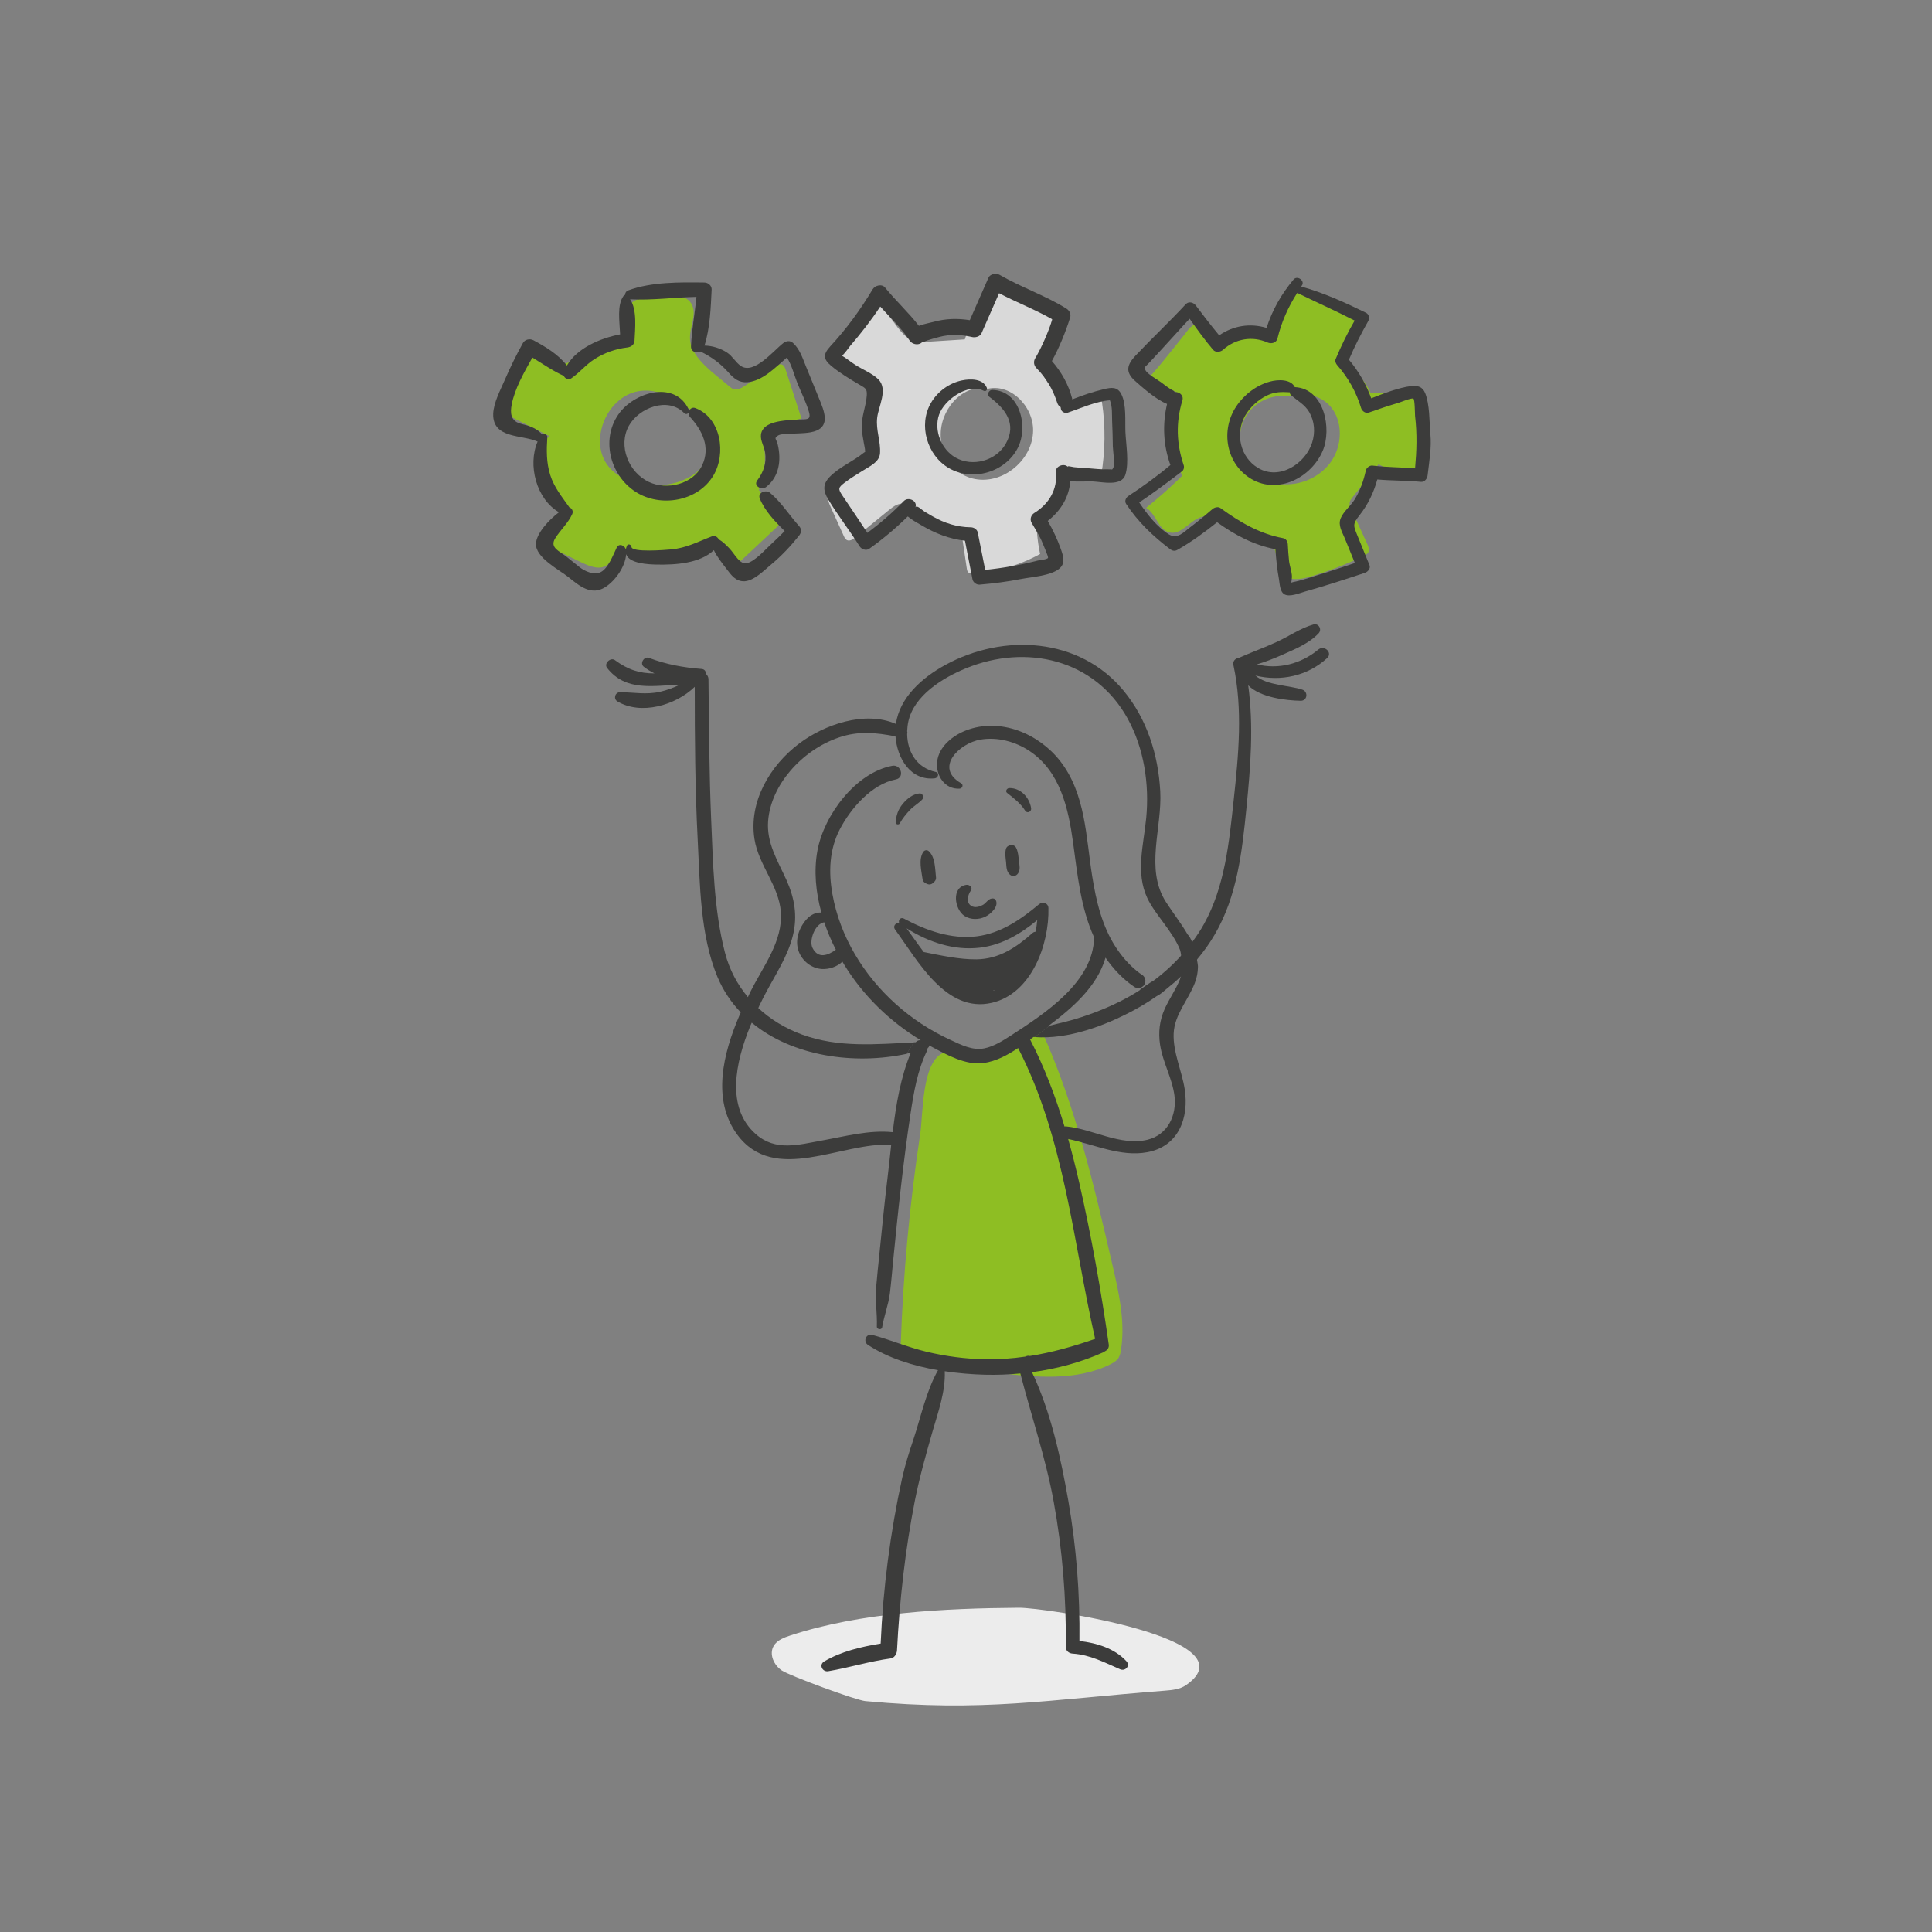 <svg version="1.1" id="i4con3" xmlns="http://www.w3.org/2000/svg" xmlns:xlink="http://www.w3.org/1999/xlink" viewBox="0 0 243.58 243.58">
<rect x="0" y="0" width="243.58" height="243.58" fill="#808080" stroke="none"/>
<style>	
	#icon3GHand{
		-webkit-transform-origin: 122px 133px;
		    -ms-transform-origin: 122px 133px;
		        transform-origin: 122px 133px;
		-webkit-animation: icon3anim1 6s infinite linear;
		        animation: icon3anim1 6s infinite linear;
	}
	@-webkit-keyframes icon3anim1{
		0%{-webkit-transform: scaleY(0.8);transform: scaleY(0.8);}
		20%,60%{-webkit-transform: scaleY(1);transform: scaleY(1);}
		80%,100%{-webkit-transform: scaleY(0.8);transform: scaleY(0.8);}
	}
	@keyframes icon3anim1{
		0%{-webkit-transform: scaleY(0.8);transform: scaleY(0.8);}
		20%,60%{-webkit-transform: scaleY(1);transform: scaleY(1);}
		80%,100%{-webkit-transform: scaleY(0.8);transform: scaleY(0.8);}
	}
	#icon3SH1{
		-webkit-transform-origin: 83px 55px;
		    -ms-transform-origin: 83px 55px;
		        transform-origin: 83px 55px;
		-webkit-animation: icon3anim2 6s infinite linear;
		        animation: icon3anim2 6s infinite linear;
	}
	@-webkit-keyframes icon3anim2{
		0%{-webkit-transform: translateY(15px) rotate(0deg);transform: translateY(15px) rotate(0deg);}
		20%{-webkit-transform: translateY(0px) rotate(0deg);transform: translateY(0px) rotate(0deg);}
		60%{-webkit-transform: translateY(0px) rotate(360deg);transform: translateY(0px) rotate(360deg);}
		80%,100%{-webkit-transform: translateY(15px) rotate(360deg);transform: translateY(15px) rotate(360deg);}
	}
	@keyframes icon3anim2{
		0%{-webkit-transform: translateY(15px) rotate(0deg);transform: translateY(15px) rotate(0deg);}
		20%{-webkit-transform: translateY(0px) rotate(0deg);transform: translateY(0px) rotate(0deg);}
		60%{-webkit-transform: translateY(0px) rotate(360deg);transform: translateY(0px) rotate(360deg);}
		80%,100%{-webkit-transform: translateY(15px) rotate(360deg);transform: translateY(15px) rotate(360deg);}
	}
	#icon3SH3{
		-webkit-transform-origin: 161px 55px;
		    -ms-transform-origin: 161px 55px;
		        transform-origin: 161px 55px;
		-webkit-animation: icon3anim3 6s infinite linear;
		        animation: icon3anim3 6s infinite linear;
	}
	@-webkit-keyframes icon3anim3{
		0%{-webkit-transform: translateY(15px) rotate(0deg);transform: translateY(15px) rotate(0deg);}
		20%{-webkit-transform: translateY(0px) rotate(0deg);transform: translateY(0px) rotate(0deg);}
		60%{-webkit-transform: translateY(0px) rotate(360deg);transform: translateY(0px) rotate(360deg);}
		80%,100%{-webkit-transform: translateY(15px) rotate(360deg);transform: translateY(15px) rotate(360deg);}
	}
	@keyframes icon3anim3{
		0%{-webkit-transform: translateY(15px) rotate(0deg);transform: translateY(15px) rotate(0deg);}
		20%{-webkit-transform: translateY(0px) rotate(0deg);transform: translateY(0px) rotate(0deg);}
		60%{-webkit-transform: translateY(0px) rotate(360deg);transform: translateY(0px) rotate(360deg);}
		80%,100%{-webkit-transform: translateY(15px) rotate(360deg);transform: translateY(15px) rotate(360deg);}
	}
	#icon3SH2{
		-webkit-transform-origin: 123px 54px;
		    -ms-transform-origin: 123px 54px;
		        transform-origin: 123px 54px;
		-webkit-animation: icon3anim4 6s infinite linear;
		        animation: icon3anim4 6s infinite linear;
	}
	@-webkit-keyframes icon3anim4{
		0%{-webkit-transform: rotate(0deg);transform: rotate(0deg);}
		20%{-webkit-transform: rotate(0deg);transform: rotate(0deg);}
		60%{-webkit-transform: rotate(-360deg);transform: rotate(-360deg);}
		80%,100%{-webkit-transform: rotate(-360deg);transform: rotate(-360deg);}
	}
	@keyframes icon3anim4{
		0%{-webkit-transform: rotate(0deg);transform: rotate(0deg);}
		20%{-webkit-transform: rotate(0deg);transform: rotate(0deg);}
		60%{-webkit-transform: rotate(-360deg);transform: rotate(-360deg);}
		80%,100%{-webkit-transform: rotate(-360deg);transform: rotate(-360deg);}
	}
</style>	 
<g>
	<g>
		<path fill="#ECECEC" d="M99.63,206.2c-0.8,0.26-1.67,0.6-2.09,1.32c-0.6,1.03,0.02,2.42,1.03,3.09c1.01,0.67,9.33,3.75,10.54,3.86
			c14.91,1.39,22.85-0.17,37.77-1.32c0.92-0.07,1.89-0.17,2.64-0.69c8.55-5.9-17.85-9.78-21.05-9.76
			C119.11,202.77,108.48,203.29,99.63,206.2z"/>
		<path fill="#3C3C3B" d="M127.32,110.27c0.33,0.29,0.77,0.21,1.02-0.14c0.34-0.48,0.18-1.07,0.12-1.61
			c-0.07-0.57-0.09-1.13-0.36-1.65c-0.28-0.53-1.14-0.38-1.28,0.17c-0.14,0.56-0.04,1.11,0.02,1.67
			C126.89,109.27,126.87,109.88,127.32,110.27z"/>
		<path fill="#8EBE23" d="M113.56,169.59c-0.02,0.65,0.01,1.41,0.6,1.79c0.29,0.19,0.67,0.25,1.03,0.3
			c3.48,0.47,6.97,0.95,10.46,1.38c4.81,0.6,10,1.07,14.26-1.01c0.38-0.19,0.76-0.4,1.01-0.71c0.27-0.35,0.36-0.78,0.42-1.2
			c0.54-3.57-0.28-7.18-1.1-10.71c-2.3-9.96-4.64-19.98-8.88-29.41c-2.04,1.06-4.27,1.8-6.58,2.22c-1.71,0.31-4.15-0.11-5.72,0.44
			c-2.88,1.02-2.66,7.74-3.04,10.26C114.69,151.77,113.86,160.67,113.56,169.59z"/>
		<path fill="#3C3C3B" d="M116.32,110.87c0.04,0.31,0.34,0.49,0.6,0.59c0.24,0.09,0.46,0.06,0.66-0.09
			c0.22-0.16,0.46-0.42,0.43-0.72c-0.12-1.05-0.08-2.59-0.92-3.34c-0.21-0.19-0.52-0.14-0.68,0.09
			C115.77,108.35,116.18,109.83,116.32,110.87z"/>
		<path fill="#3C3C3B" d="M121.6,115.48c0.79,0.51,1.82,0.49,2.65,0.08c0.66-0.32,1.71-1.28,1.29-2.08c-0.1-0.19-0.32-0.23-0.51-0.2
			c-0.49,0.08-0.72,0.62-1.15,0.83c-0.41,0.21-0.95,0.37-1.38,0.13c-0.75-0.41-0.49-1.41-0.1-1.96c0.28-0.4-0.18-0.77-0.56-0.72
			C119.9,111.84,120.35,114.67,121.6,115.48z"/>
		<path fill="#3C3C3B" d="M113.44,103.81c0.33-0.6,0.8-1.18,1.27-1.68c0.47-0.5,1.08-0.82,1.55-1.32c0.26-0.27,0.09-0.81-0.32-0.78
			c-0.87,0.08-1.6,0.68-2.14,1.34c-0.58,0.7-0.8,1.41-0.88,2.3C112.9,103.95,113.31,104.04,113.44,103.81z"/>
		<path fill="#3C3C3B" d="M129.25,102.21c0.25,0.4,0.82,0.12,0.75-0.31c-0.21-1.36-1.33-2.58-2.77-2.54
			c-0.28,0.01-0.53,0.4-0.26,0.61C127.81,100.63,128.68,101.29,129.25,102.21z"/>
		<path fill="#3C3C3B" d="M130.99,114.01c-2.28,1.91-4.81,3.66-7.84,4.04c-3.22,0.4-6.4-0.74-9.2-2.24
			c-0.39-0.21-0.71,0.18-0.6,0.51c-0.43,0.04-0.82,0.45-0.5,0.88c2.8,3.82,6.39,10.58,12.2,9.23c5.01-1.16,7.25-7.39,7.13-11.94
			C132.17,113.85,131.44,113.63,130.99,114.01z M125.25,124.84c0.08-0.01,0.16-0.02,0.24-0.03c-0.08,0.03-0.16,0.05-0.25,0.08
			C125.24,124.86,125.25,124.85,125.25,124.84z M123.54,119.48c2.77-0.33,5.13-1.74,7.23-3.47c-0.04,0.47-0.11,0.96-0.2,1.45
			c-0.13,0.02-0.26,0.06-0.38,0.16c-2.06,1.83-4.24,3.3-7.09,3.33c-2.2,0.02-4.46-0.49-6.64-0.92c-0.8-1.06-1.52-2.11-2.16-2.99
			C117.06,118.78,120.25,119.87,123.54,119.48z"/>
		<path fill="#3C3C3B" d="M149.73,117.81c-0.81-1.39-1.85-2.72-2.72-4.07c-2.7-4.2-0.47-9.34-0.73-13.99
			c-0.25-4.59-1.67-9.1-4.63-12.68c-5.56-6.72-15.13-7.26-22.48-3.23c-2.9,1.59-5.73,4.07-6.22,7.43c-3.9-1.71-9.02,0.08-12.19,2.47
			c-3.68,2.77-6.38,7.32-5.64,12.04c0.51,3.28,3.1,5.9,3.33,9.23c0.25,3.66-2.21,6.79-3.77,9.89c-0.08,0.15-0.15,0.31-0.23,0.47
			l-1.22,2.64c-2.07,4.83-3.5,10.62-0.3,15.01c4.68,6.39,13.17,0.93,19.43,1.31c-0.15,1.35-0.28,2.68-0.44,3.97
			c-0.4,3.26-0.72,6.53-1.05,9.8c-0.14,1.4-0.29,2.81-0.41,4.21c-0.14,1.66,0.15,3.29,0.09,4.94c-0.01,0.37,0.61,0.47,0.67,0.09
			c0.24-1.46,0.8-2.84,0.98-4.32c0.17-1.39,0.28-2.8,0.42-4.2c0.3-3.01,0.6-6.02,0.95-9.03c0.36-3.14,0.76-6.28,1.23-9.4
			c0.41-2.69,0.87-5.42,2.06-7.88c0.06-0.13,0.09-0.26,0.1-0.38c0.13-0.08,0.19-0.2,0.21-0.33c0.09,0.05,0.18,0.11,0.27,0.16
			c1.9,1.01,4.34,2.38,6.57,2.06c1.57-0.22,3.01-1,4.35-1.89c5.87,11.42,6.91,24.32,9.71,36.67c-2.73,0.95-5.45,1.72-8.24,2.16
			c-0.05-0.01-0.09-0.03-0.15-0.03c-0.17,0-0.31,0.05-0.43,0.11c-1.65,0.24-3.33,0.36-5.06,0.33c-2.48-0.04-4.94-0.37-7.35-0.94
			c-2.35-0.56-4.55-1.5-6.87-2.13c-0.78-0.21-1.2,0.83-0.54,1.26c2.53,1.66,5.66,2.64,8.83,3.19c-1.49,2.64-2.15,5.87-3.08,8.67
			c-0.54,1.61-1.06,3.23-1.43,4.89c-1.51,6.89-2.41,13.87-2.72,20.91c-2.47,0.4-4.96,0.98-7.12,2.25c-0.7,0.42-0.22,1.36,0.52,1.23
			c2.65-0.45,5.2-1.25,7.87-1.61c0.46-0.06,0.76-0.57,0.79-0.99c0.33-6.35,1.03-12.69,2.26-18.93c0.58-2.93,1.39-5.79,2.21-8.66
			c0.7-2.44,1.66-5.06,1.55-7.63c1.73,0.26,3.45,0.4,5.07,0.44c1.48,0.04,2.97-0.02,4.46-0.16c1.39,5.41,3.21,10.67,4.21,16.2
			c1.1,6.03,1.59,12.15,1.52,18.28c-0.01,0.48,0.39,0.81,0.84,0.84c2.25,0.15,4,1.11,6.02,1.98c0.64,0.28,1.31-0.44,0.79-1.01
			c-1.49-1.63-3.76-2.31-5.93-2.56c0.07-5.92-0.38-11.83-1.4-17.67c-0.95-5.42-2.2-11.18-4.58-16.22c3.13-0.42,6.21-1.25,9.05-2.53
			c0.06-0.03,0.1-0.07,0.15-0.11c0.3-0.13,0.53-0.43,0.48-0.83c-0.97-6.83-2.19-13.67-3.72-20.4c-0.42-1.85-0.89-3.7-1.4-5.53
			c3.25,0.67,6.6,2.29,9.96,1.67c3.98-0.73,5.3-4.36,4.73-7.97c-0.36-2.29-1.49-4.66-1.39-7c0.1-2.4,1.85-4.22,2.67-6.38
			c0.26-0.69,0.38-1.34,0.39-1.97C151.1,121.84,150.58,118.63,149.73,117.81z M148.76,123.46c-0.01,0.03-0.01,0.05-0.02,0.07
			c-0.52,1.27-1.34,2.42-1.9,3.67c-0.65,1.45-0.82,2.96-0.58,4.53c0.34,2.21,1.52,4.19,1.81,6.39c0.32,2.48-0.84,4.96-3.42,5.58
			c-3.39,0.81-6.91-1.37-10.25-1.69c-0.07-0.01-0.13,0.01-0.19,0.02c-1.13-3.78-2.53-7.47-4.34-10.98c0.1-0.08,0.21-0.15,0.32-0.23
			c0.03-0.03,0.07-0.05,0.1-0.08c0.05,0,0.11,0,0.17,0l1.9-1.44c-0.06,0.01-0.11,0.03-0.17,0.04c3.07-2.31,6.14-4.98,7.19-8.6
			c0.95,1.38,2.21,2.73,3.64,3.69c0.3,0.2,0.7,0.18,1-0.02c0.53-0.37,0.52-1.15-0.03-1.51c-0.21-0.13-0.41-0.28-0.61-0.44
			c-1.06-0.85-1.96-1.9-2.7-3.03c-1.75-2.68-2.48-5.84-2.98-8.96c-0.79-4.93-0.82-10.4-4.04-14.52c-2.71-3.48-7.58-5.52-11.87-3.86
			c-1.68,0.65-3.44,2.04-3.64,3.96c-0.19,1.74,0.98,3.49,2.83,3.38c0.35-0.02,0.53-0.48,0.19-0.68c-3.43-1.98-0.17-5.06,2.43-5.5
			c2.16-0.37,4.44,0.25,6.24,1.46c3.82,2.57,4.85,7.19,5.44,11.45c0.56,4.06,0.95,8.26,2.66,12.02c-0.09,5.65-6.24,9.62-10.5,12.38
			c-1.01,0.65-2.14,1.37-3.33,1.61c-1.5,0.31-2.98-0.46-4.32-1.08c-2.49-1.15-4.81-2.67-6.85-4.5c-4.04-3.63-7.03-8.47-7.99-13.86
			c-0.5-2.78-0.39-5.63,0.93-8.17c1.38-2.65,4.02-5.7,7.06-6.29c1.15-0.22,0.68-1.94-0.46-1.72c-4.63,0.89-8.6,6.24-9.42,10.69
			c-0.47,2.56-0.21,5.25,0.5,7.82c-0.64-0.07-1.34,0.26-1.85,0.82c-0.97,1.07-1.52,2.62-1.03,4.02c0.44,1.24,1.6,2.18,2.92,2.27
			c0.89,0.06,1.94-0.27,2.61-0.93c0.08,0.14,0.16,0.27,0.24,0.41c2.38,3.88,5.75,7.15,9.64,9.5c-0.23-0.03-0.46,0.05-0.64,0.25
			c-0.08,0-0.16,0.01-0.24,0.01l-0.89,1.43c0.17-0.04,0.33-0.07,0.5-0.1c-1.28,3.12-1.86,6.57-2.27,10c0,0-0.01,0-0.01,0
			c-2.97-0.3-6,0.53-8.9,1.05c-2.96,0.53-5.86,1.41-8.37-0.82c-3.77-3.35-2.56-9-0.67-13.64l1.16-2.59c0.27-0.56,0.54-1.09,0.8-1.58
			c1.24-2.35,2.77-4.61,3.41-7.23c0.6-2.46,0.2-4.73-0.83-7.01c-1.1-2.42-2.51-4.64-2.3-7.4c0.18-2.35,1.28-4.55,2.79-6.32
			c1.63-1.91,3.78-3.42,6.16-4.23c2.46-0.84,4.68-0.6,7.11-0.13c0.2,2.72,1.88,5.63,4.96,5.29c0.42-0.05,0.62-0.69,0.12-0.8
			c-2.41-0.52-3.57-2.54-3.61-4.77c0.03-0.12,0.04-0.24,0-0.36c0.02-0.41,0.06-0.82,0.15-1.23c0.72-3.3,4.35-5.52,7.26-6.71
			c7.62-3.13,16.25-1.14,20.38,6.32c2.08,3.76,2.76,8.3,2.35,12.55c-0.32,3.35-1.37,6.89,0.14,10.1c0.99,2.1,3.23,4.22,4.13,6.55
			C148.99,120.44,149.16,122.54,148.76,123.46z M105.38,119.74c-0.97,0.7-2.24,1.21-2.95-0.25c-0.44-0.91,0.3-3.03,1.49-3.21
			C104.32,117.48,104.82,118.64,105.38,119.74z"/>
	</g>
	<g id="icon3SH1">
		<path fill="#8EBE23" d="M96.69,63.15c-0.34-0.46-0.68-0.92-1.02-1.38c0.92-2.26,1.02-4.84,0.28-7.16c1.62-0.82,3.33-1.44,5.1-1.84
			c-0.66-2.04-1.33-4.09-1.99-6.13c-0.08-0.26-0.19-0.55-0.44-0.66c-0.31-0.15-0.66,0.05-0.95,0.23c-1.28,0.83-2.57,1.66-3.85,2.49
			c-0.38,0.24-0.81,0.5-1.25,0.39c-0.25-0.06-0.46-0.24-0.66-0.41c-1.65-1.43-4.69-3.44-4.91-5.78c-0.09-0.97,0.28-1.91,0.41-2.87
			c0.53-3.73-3.98-2.8-6.33-2.43c-0.47,0.07-0.95,0.17-1.31,0.48c-1.25,1.06,0.03,3.4-1.05,4.63c-0.87,0.99-2.49,0.48-3.75,0.86
			c-1.61,0.49-2.7,2.49-4.37,2.3c-1.56-0.17-2.93-2.23-4.26-1.4c-0.36,0.22-0.57,0.61-0.76,0.98l-2.75,5.19
			c-0.12,0.23-0.25,0.5-0.18,0.75c0.08,0.29,0.37,0.45,0.63,0.58l6,3.02c-1.44,1.17-2.16,3.15-1.82,4.98
			c0.34,1.82,1.74,3.41,3.5,3.97c-0.47,1.52-2.63,2.5-2.22,4.04c0.21,0.77,1,1.2,1.72,1.55c0.97,0.47,1.95,0.94,2.92,1.41
			c1,0.48,2.23,0.95,3.14,0.31c0.4-0.28,0.65-0.73,0.97-1.1c1.48-1.7,4.34,0.06,6.41-0.03c0.56-0.02,6.43-1.69,6.09-2.06
			c0.79,0.84,1.58,1.67,2.37,2.51c0.15,0.16,0.31,0.32,0.53,0.34c0.25,0.02,0.47-0.16,0.66-0.34c1.45-1.36,2.9-2.72,4.35-4.08
			c0.21-0.19,0.43-0.41,0.47-0.69c0.05-0.33-0.16-0.63-0.36-0.9C97.56,64.33,97.13,63.74,96.69,63.15z M87.09,60.06
			c-2.93,1.71-7.56,1.6-10.04-0.88c-3.07-3.08-0.75-9.09,3.4-9.85c1.98-0.36,3.96,0.46,5.48,1.7c0.06,0.05,0.13,0.11,0.19,0.16
			C89.98,52.56,90.83,57.88,87.09,60.06z"/>
		<path fill="#3C3C3B" d="M76.33,74.01c1.25-0.81,2.51-2.57,2.61-4.14c0.39,1.19,2.8,1.29,3.9,1.31c2.28,0.04,5.39-0.13,7.16-1.82
			c0.4,0.84,1.02,1.6,1.58,2.34c0.61,0.81,1.2,1.65,2.32,1.58c1.2-0.09,2.42-1.36,3.3-2.09c1.33-1.1,2.48-2.33,3.55-3.67
			c0.3-0.38,0.34-0.81,0-1.19c-1.22-1.36-2.28-3.05-3.68-4.21c-0.5-0.41-1.59-0.03-1.28,0.73c0.64,1.56,1.91,2.9,3.14,4.1
			c-0.55,0.56-1.1,1.1-1.68,1.63c-0.79,0.72-2.02,2.15-3.06,2.42c-0.9,0.24-1.56-1.15-2.19-1.82c-0.48-0.5-0.88-0.9-1.39-1.19
			c-0.15-0.3-0.49-0.51-0.83-0.38c-1.79,0.68-3.23,1.49-5.2,1.66c-0.55,0.05-4.96,0.43-4.97-0.33c-0.01-0.28-0.44-0.43-0.56-0.15
			c-0.08,0.17-0.12,0.33-0.15,0.47c-0.13-0.5-0.87-0.82-1.15-0.22c-0.43,0.88-1.06,2.59-1.98,3.07c-0.88,0.46-2.07-0.1-2.73-0.63
			c-0.52-0.42-1.04-0.83-1.56-1.25c-0.92-0.74-2.22-1.17-1.49-2.35c0.66-1.07,1.62-1.9,2.15-3.06c0.17-0.37-0.03-0.75-0.35-0.85
			c-0.93-1.32-1.92-2.51-2.42-4.08c-0.5-1.58-0.47-3.13-0.37-4.76c0.02-0.37-0.38-0.5-0.65-0.36c-0.46-0.51-0.99-0.82-1.64-1.05
			c-0.39-0.14-0.81-0.21-1.2-0.34c-1.14-0.37-1.19-1.34-1-2.36c0.37-1.99,1.57-4.09,2.61-5.94c1.31,0.79,2.58,1.69,3.96,2.31
			c0.14,0.34,0.59,0.55,0.93,0.32c1.05-0.71,1.83-1.72,2.91-2.41c1.27-0.81,2.66-1.31,4.16-1.49c0.49-0.06,0.9-0.35,0.92-0.89
			c0.06-1.4,0.35-3.88-0.56-5.18c2.76,0.14,5.58-0.25,8.36-0.31c-0.19,2.08-0.59,4.15-0.68,6.23c-0.03,0.7,0.7,0.93,1.2,0.66
			c1.42,0.71,2.48,1.47,3.54,2.66c0.66,0.74,1.32,1.29,2.36,1.21c1.92-0.14,3.52-1.86,4.99-3.11c0.61,0.93,0.91,2.19,1.3,3.17
			c0.48,1.2,1.12,2.44,1.48,3.69c0.31,1.1-0.36,0.89-1.29,0.95c-0.78,0.05-1.58,0.08-2.35,0.21c-0.98,0.17-2.26,0.54-2.41,1.69
			c-0.1,0.75,0.4,1.49,0.52,2.23c0.21,1.34-0.2,2.5-0.99,3.55c-0.53,0.7,0.56,1.27,1.12,0.83c1.65-1.29,1.93-3.38,1.47-5.33
			c-0.19-0.8-0.53-0.76,0-1.14c0.32-0.23,0.95-0.18,1.35-0.22c0.93-0.09,1.88-0.04,2.8-0.21c2.23-0.41,1.98-1.96,1.28-3.7
			c-0.63-1.56-1.27-3.12-1.91-4.68c-0.42-1.04-0.75-2.09-1.59-2.87c-0.38-0.35-0.86-0.28-1.24,0.01c-1.24,0.96-3.7,4.01-5.35,2.88
			c-0.66-0.45-1.05-1.24-1.74-1.69c-0.84-0.55-1.84-0.85-2.84-0.88c0.7-2.21,0.79-4.77,0.9-7.05c0.03-0.49-0.43-0.89-0.9-0.9
			c-3.09-0.04-6.67-0.09-9.61,0.99c-0.28,0.1-0.41,0.35-0.41,0.58c-0.07,0.01-0.14,0.05-0.19,0.12c-0.85,1.16-0.49,3.25-0.43,4.85
			c-2.48,0.47-5.43,1.72-6.71,3.93c-1.07-1.4-2.71-2.38-4.22-3.19c-0.45-0.24-1.08-0.11-1.33,0.36c-0.83,1.5-1.59,3.04-2.27,4.62
			c-0.56,1.3-1.42,2.87-1.47,4.3c-0.09,3.15,3.63,2.61,5.56,3.48c0.01,0.01,0.03,0.01,0.04,0.01c-1.29,2.98-0.15,7.27,2.69,8.91
			c-1.28,0.97-2.81,2.63-2.9,3.93c-0.11,1.79,2.94,3.32,4.12,4.27C73.1,73.92,74.57,75.14,76.33,74.01z"/>
		<path fill="#3C3C3B" d="M86.27,52.09c0.3,0.31,0.74-0.08,0.57-0.44c-1.68-3.65-6.6-2.3-8.66,0.31c-2.51,3.19-1.35,7.95,1.99,10.07
			c3.11,1.98,7.81,1.19,9.76-2.06c1.66-2.75,0.99-7.29-2.26-8.52c-0.68-0.26-1.1,0.67-0.67,1.13c1.55,1.69,2.6,3.82,1.52,6.09
			c-1.14,2.39-4.43,3.17-6.72,2.09c-2.54-1.19-3.91-4.54-2.52-7.07C80.53,51.44,84.19,49.96,86.27,52.09z"/>
	</g>
	<g id="icon3SH2">
		<path fill="#D9D9D9" d="M134.06,59.35c1.57,0.34,3.17,0.54,4.77,0.59c0.52-3.03,0.56-6.14,0.11-9.18
			c-0.02-0.15-0.06-0.33-0.19-0.41c-0.11-0.06-0.24-0.04-0.37-0.02c-1.5,0.3-3,0.6-4.5,0.9c-0.54-2.08-2.89-3.53-2.8-5.68
			c0.03-0.67,0.31-1.31,0.56-1.94c0.38-0.98,0.69-2,0.93-3.03c0.08-0.34,0.14-0.72-0.03-1.03c-0.13-0.23-0.37-0.38-0.6-0.52
			c-2.13-1.25-4.35-2.35-6.64-3.27c-1.64,2.09-2.89,4.49-3.66,7.03c-1.67,0.11-3.34,0.22-5.02,0.32c-0.6,0.04-1.23,0.07-1.75-0.22
			c-1.26-0.69-2.12-2.31-3.05-3.37c-0.54-0.62-1.08-1.23-1.61-1.85c-0.08-0.09-0.16-0.18-0.28-0.18c-0.15-0.01-0.25,0.13-0.33,0.26
			c-0.72,1.11-1.37,2.25-2.02,3.38c-0.68,1.19-1.81,2.21-2.71,3.24c-0.17,0.19-0.35,0.41-0.36,0.67c-0.02,0.43,0.41,0.73,0.78,0.94
			c1.83,1.02,3.66,2.03,5.49,3.05c-1.06,2.81-1.49,5.85-1.27,8.84c-1.23,0.68-2.47,1.36-3.7,2.03c-0.52,0.29-1.07,0.6-1.37,1.12
			c-0.52,0.9-0.1,2.04,0.33,2.99c0.54,1.19,1.08,2.39,1.62,3.58c0.08,0.18,0.18,0.38,0.35,0.48c0.35,0.21,0.79-0.06,1.11-0.32
			c1.41-1.15,2.82-2.3,4.23-3.45c0.57-0.47,1.28-0.97,1.99-0.76c0.29,0.09,0.54,0.29,0.78,0.48c1.42,1.1,3.06,1.92,4.8,2.4
			c0.46,0.13,0.96,0.25,1.28,0.6c0.31,0.34,0.39,0.83,0.46,1.29c0.17,1.12,0.33,2.25,0.5,3.37c0.03,0.2,0.08,0.44,0.26,0.53
			c0.1,0.05,0.22,0.05,0.33,0.05c3.02-0.11,6.01-0.95,8.65-2.42c-0.35-1.67-0.5-3.38-0.45-5.08
			C132.48,63.55,133.75,61.53,134.06,59.35z M123.65,60.48c-3.86-0.19-5.92-4.29-4.7-7.71c0.54-1.52,1.65-2.87,3.15-3.52
			c0.61-0.26,1.45-0.34,2.2-0.17c2.99-0.89,6,2.09,5.95,5.23C130.2,57.7,127.01,60.65,123.65,60.48z"/>
		<path fill="#3C3C3B" d="M104.81,46.14c1.09,0.91,2.36,1.66,3.58,2.38c0.71,0.42,0.95,0.49,0.89,1.35c-0.1,1.41-0.7,2.67-0.63,4.12
			c0.03,0.62,0.16,1.25,0.26,1.86c0.05,0.33,0.16,0.7,0.16,1.03c0,0.04,0,0.07,0.01,0.09c-0.04,0.02-0.09,0.05-0.16,0.1
			c-1.36,1.11-3.07,1.78-4.31,3.05c-0.92,0.94-0.83,1.79-0.17,2.88c1.22,2,2.69,3.89,3.94,5.88c0.24,0.38,0.83,0.59,1.22,0.3
			c1.73-1.23,3.34-2.59,4.85-4.07c0.57,0.48,1.31,0.87,1.72,1.11c1.72,1.02,3.52,1.73,5.49,1.95c0.32,1.63,0.64,3.25,0.95,4.88
			c0.07,0.36,0.5,0.69,0.88,0.66c1.76-0.15,3.5-0.37,5.23-0.71c1.34-0.26,3.69-0.4,4.79-1.27c0.86-0.68,0.55-1.61,0.24-2.5
			c-0.46-1.31-1.01-2.41-1.65-3.56c1.62-1.25,2.69-3,2.84-5.01c1,0.11,2.15,0.01,2.81,0.04c1.21,0.05,3.65,0.67,4.13-0.84
			c0.49-1.53,0.08-3.82,0.01-5.4c-0.06-1.41,0.14-3.45-0.51-4.75c-0.49-0.98-1.26-0.87-2.21-0.64c-1.36,0.32-2.69,0.77-3.99,1.29
			c0-0.03,0-0.05,0-0.08c-0.47-1.82-1.35-3.37-2.56-4.76c0.93-1.7,1.74-3.69,2.3-5.48c0.14-0.44-0.09-0.89-0.47-1.13
			c-2.69-1.67-5.7-2.68-8.43-4.26c-0.43-0.25-1.18-0.12-1.4,0.37c-0.78,1.78-1.57,3.57-2.35,5.35c-1.51-0.24-3.02-0.21-4.51,0.2
			c-0.46,0.13-1.24,0.26-1.91,0.51c-1.31-1.7-2.91-3.15-4.26-4.82c-0.41-0.51-1.28-0.27-1.57,0.22c-1.56,2.6-3.3,4.99-5.36,7.21
			C103.73,44.71,103.81,45.3,104.81,46.14z M107.18,43.62c1.37-1.59,2.65-3.23,3.8-4.97c1.26,1.4,2.65,2.7,3.7,4.28
			c0.39,0.59,1.39,0.69,1.75-0.02c-0.23,0.46-0.02,0.17,0.48,0.01c0.49-0.16,0.99-0.3,1.49-0.43c1.38-0.37,2.78-0.31,4.18,0.01
			c0.39,0.09,0.97-0.06,1.16-0.47c0.74-1.69,1.48-3.37,2.22-5.06c2.21,1.16,4.56,2.06,6.73,3.3c-0.57,1.67-1.32,3.46-2.19,4.93
			c-0.23,0.39-0.15,0.89,0.16,1.2c1.26,1.27,2.09,2.71,2.64,4.41c0.08,0.25,0.24,0.42,0.42,0.52c0.01,0.08,0.03,0.16,0.04,0.25
			c0.05,0.34,0.51,0.56,0.82,0.46c1.63-0.54,3.58-1.45,5.35-1.57c0.33,0.78,0.25,1.81,0.28,2.6c0.05,1.07,0.08,2.13,0.09,3.2
			c0.01,0.58,0.3,2.26,0.05,2.72c-0.18,0.32-0.07,0.16-0.64,0.18c-0.89,0.04-1.83-0.09-2.71-0.15c-0.53-0.03-1.06-0.06-1.59-0.12
			c-0.26-0.03-0.94-0.23-0.76-0.02c-0.47-0.53-1.61-0.13-1.53,0.63c0.24,2.17-0.88,4.04-2.72,5.16c-0.42,0.26-0.59,0.8-0.34,1.24
			c0.51,0.89,1.05,1.68,1.42,2.65c0.06,0.16,0.72,1.64,0.65,1.77c-0.1,0.21-1.04,0.28-1.29,0.34c-2.18,0.56-4.39,0.95-6.63,1.18
			c-0.31-1.57-0.63-3.15-0.94-4.72c-0.08-0.39-0.49-0.65-0.87-0.65c-1.76-0.03-3.29-0.51-4.82-1.38c-0.34-0.2-0.68-0.39-1.02-0.6
			c-0.35-0.22-1-0.91-1.15-0.52c0.32-0.84-0.89-1.39-1.45-0.82c-1.43,1.47-2.97,2.8-4.6,4.02c-1.04-1.59-2.12-3.15-3.17-4.73
			c-0.55-0.83-0.51-0.97,0.29-1.59c0.71-0.55,1.5-1.01,2.25-1.49c0.87-0.56,2.14-1.08,2.22-2.22c0.1-1.51-0.54-2.93-0.36-4.47
			c0.16-1.45,1.39-3.56,0.17-4.83c-0.72-0.74-2-1.26-2.87-1.81c-0.58-0.37-1.14-0.83-1.73-1.19
			C106.53,44.54,107.04,43.79,107.18,43.62z"/>
		<path fill="#3C3C3B" d="M119.65,59.03c2.99,1.72,7.09,0.51,8.66-2.54c1.36-2.64,0.34-7.25-3.21-7.33
			c-0.4-0.01-0.75,0.59-0.37,0.87c1.98,1.49,3.52,3.36,2.07,5.92c-1.22,2.15-4.2,2.97-6.35,1.73c-1.78-1.03-2.72-3.41-2.07-5.36
			c0.61-1.84,3.6-4.08,5.64-3.05c0.27,0.14,0.5-0.13,0.39-0.39c-0.49-1.15-2.06-1.14-3.12-0.92c-1.62,0.33-3.09,1.41-3.92,2.84
			C115.75,53.59,116.88,57.43,119.65,59.03z"/>
	</g>
	<g id="icon3SH3">
		<path fill="#8EBE23" d="M172.36,68.53c-0.66-1.44-1.33-2.89-1.99-4.33c-0.13-0.28-0.26-0.57-0.2-0.87
			c0.04-0.23,0.19-0.42,0.34-0.61c1.1-1.39,2.19-2.79,3.29-4.18c1.56,0.84,3.34,1.25,5.11,1.19c0.77-3.4,0.81-6.97,0.12-10.39
			c-2.08,0.16-4.16,0.21-6.24,0.17c-0.58-1.26-1.5-2.37-2.63-3.19c-0.27-0.19-0.57-0.41-0.62-0.74c-0.03-0.21,0.05-0.41,0.13-0.6
			c0.74-1.74,1.47-3.49,2.21-5.24c-2.74-1.23-5.47-2.47-8.21-3.7c-1.05,1.92-2.1,3.84-3.16,5.75c-0.2,0.36-0.44,0.75-0.84,0.82
			c-0.27,0.05-0.54-0.06-0.8-0.16c-1.86-0.69-4.03-0.49-5.73,0.54c-0.35-0.63-1.15-1.87-1.91-2.05c-0.98-0.24-1.38,0.63-1.97,1.34
			c-0.42,0.49-4.36,5.56-4.61,5.44c1.28,0.61,2.57,1.21,3.85,1.82c-1.24,3.36-1.03,7.23,0.56,10.43c-1.45,1.43-2.97,2.78-4.56,4.05
			c1.26,0.75,1.53,2.79,2.96,3.11c1.45,0.33,2.49-1.43,3.9-1.92c1.1-0.39,2.32,0.04,3.32,0.64c1,0.6,1.91,1.37,3.02,1.75
			c0.93,0.32,2.03,0.39,2.67,1.14c0.84,0.98,0.43,2.64,1.29,3.61c0.83,0.93,2.32,0.71,3.52,0.35c2.31-0.68,4.57-1.56,6.75-2.61
			c0.22-0.11,0.45-0.23,0.58-0.44C172.68,69.31,172.52,68.88,172.36,68.53z M167.53,58.58c-2.74,3.31-8.46,3.51-10.54-0.58
			c-1.67-3.28-0.11-7.11,3.55-7.96c0.61-0.14,1.41-0.21,2.16-0.11c0.71-0.18,1.45-0.24,2.14-0.16
			C169.21,50.31,170,55.59,167.53,58.58z"/>
		<path fill="#3C3C3B" d="M180.34,54.72c-0.14-1.55-0.07-3.71-0.66-5.16c-0.32-0.78-0.93-0.98-1.72-0.89
			c-1.68,0.2-3.46,0.93-5.08,1.55c-0.65-1.79-1.58-3.4-2.81-4.87c0.71-1.68,1.54-3.29,2.44-4.88c0.19-0.34,0.1-0.84-0.28-1.03
			c-2.63-1.29-5.35-2.53-8.18-3.31c0.03-0.04,0.05-0.08,0.08-0.12c0.44-0.6-0.56-1.34-1.04-0.77c-1.56,1.86-2.67,3.84-3.41,6.1
			c-2.07-0.62-4.19-0.29-5.97,0.94c-1.02-1.23-1.99-2.49-2.95-3.77c-0.3-0.39-0.89-0.56-1.27-0.15c-2.04,2.21-4.25,4.28-6.32,6.47
			c-1.08,1.15-1.34,2.07-0.06,3.2c0.65,0.57,2.51,2.29,4.03,2.9c-0.6,2.57-0.48,5.21,0.42,7.7c-1.69,1.42-3.46,2.7-5.31,3.91
			c-0.31,0.21-0.5,0.64-0.27,0.99c1.52,2.3,3.37,4.05,5.55,5.71c0.26,0.2,0.58,0.27,0.88,0.1c1.79-1.01,3.44-2.22,5.04-3.5
			c2.24,1.61,4.63,2.88,7.35,3.4c0.09,1.27,0.22,2.54,0.45,3.79c0.1,0.56,0.1,1.54,0.67,1.89c0.66,0.4,1.95-0.15,2.58-0.33
			c2.55-0.71,5.07-1.54,7.58-2.37c0.37-0.12,0.76-0.56,0.58-0.98c-0.48-1.17-0.95-2.34-1.43-3.5c-0.59-1.46-0.76-1.61,0.19-2.8
			c1.06-1.34,1.78-2.86,2.23-4.49c1.83,0.16,3.66,0.12,5.49,0.3c0.47,0.05,0.81-0.41,0.85-0.82
			C180.19,58.19,180.5,56.47,180.34,54.72z M147.61,49.66c0.06-0.06,0.11-0.09,0.17-0.11C147.72,49.59,147.66,49.61,147.61,49.66z
			 M172.2,59.32c-0.28,1.29-0.71,2.52-1.41,3.65c-0.5,0.81-1.4,1.5-1.76,2.37c-0.36,0.88,0.17,1.69,0.51,2.51
			c0.43,1.04,0.86,2.09,1.28,3.13c-1.56,0.52-3.12,1.05-4.7,1.53c-1.01,0.31-2.03,0.68-3.07,0.87c-0.05,0.01-0.16,0.05-0.27,0.08
			c0.06-0.12,0.05-0.35,0.08-0.48c0.13-0.57-0.28-1.65-0.34-2.25c-0.08-0.71-0.12-1.42-0.16-2.13c-0.02-0.33-0.23-0.69-0.58-0.75
			c-2.98-0.55-5.48-2.03-7.9-3.79c-0.32-0.23-0.78-0.09-1.04,0.14c-0.87,0.76-1.75,1.49-2.68,2.19c-0.93,0.69-1.71,1.66-2.81,0.97
			c-1.47-0.92-2.73-2.54-3.72-4.01c1.85-1.25,3.64-2.58,5.41-3.94c0.2-0.15,0.28-0.51,0.2-0.74c-0.92-2.73-1.01-5.41-0.17-8.18
			c0.2-0.66-0.41-1.12-0.98-1.05c-0.01-0.02-0.02-0.05-0.03-0.08c-0.03-0.08-0.38-0.23-0.46-0.28c-0.41-0.26-0.81-0.57-1.2-0.87
			c-0.46-0.35-1.77-1.04-2-1.57c-0.17-0.39-0.1-0.29,0.35-0.76c0.64-0.67,1.26-1.36,1.89-2.04c1.12-1.21,2.21-2.45,3.34-3.65
			c0.95,1.34,1.91,2.67,2.97,3.92c0.32,0.37,0.93,0.28,1.25-0.01c1.55-1.4,3.68-1.77,5.6-0.92c0.48,0.21,1.12,0.06,1.26-0.51
			c0.5-2.05,1.35-3.98,2.49-5.74c2.41,1.18,4.86,2.26,7.24,3.49c-0.91,1.56-1.7,3.19-2.4,4.86c-0.11,0.26,0.03,0.56,0.2,0.76
			c1.41,1.6,2.4,3.39,3.02,5.42c0.12,0.39,0.57,0.7,0.98,0.55c1.23-0.44,2.47-0.85,3.72-1.22c0.2-0.06,1.69-0.67,1.89-0.53
			c0.19,0.14,0.18,1.88,0.21,2.19c0.27,2.3,0.2,4.37,0,6.6c-1.79-0.15-3.59-0.13-5.37-0.35C172.7,58.65,172.27,58.98,172.2,59.32z"
			/>
		<path fill="#3C3C3B" d="M163.25,48.81c-0.52-1.03-2.11-0.98-3.14-0.7c-1.71,0.46-3.26,1.65-4.24,3.12
			c-2.03,3.02-1.3,7.3,1.93,9.18c3.36,1.95,7.53-0.21,8.96-3.56C167.95,54.08,166.97,48.98,163.25,48.81z M165.42,55.83
			c-0.87,2.67-4.13,4.75-6.79,3.18c-2.26-1.33-2.93-4.34-1.66-6.58c0.63-1.1,1.61-2,2.75-2.56c1.03-0.5,1.86-0.46,2.88-0.41
			c0.01,0.13,0.06,0.26,0.17,0.36c0.8,0.71,1.73,1.17,2.29,2.13C165.75,53.14,165.84,54.54,165.42,55.83z"/>
	</g>
	<g id="icon3GHand">
		<path fill="#3C3C3B" d="M167.31,82.98c0.76-0.69-0.36-1.71-1.11-1.08c-2.19,1.82-5.05,2.53-7.73,1.86
			c1.08-0.32,2.13-0.73,3.16-1.19c1.6-0.71,3.41-1.44,4.62-2.73c0.45-0.48,0.01-1.3-0.66-1.11c-1.62,0.46-3.06,1.48-4.58,2.18
			c-1.6,0.74-3.26,1.33-4.86,2.05c-0.41,0.03-0.75,0.42-0.65,0.87c1.21,5.57,0.65,11.4,0.04,17.02c-0.57,5.3-1.1,10.87-3.73,15.62
			c-0.45,0.82-0.97,1.59-1.52,2.33c-0.07-0.14-1.34,1.42-1.3,1.6c-1.09,1.21-2.3,2.31-3.61,3.28c-0.06-0.03-1.76,1.13-1.7,1.17
			c-0.39,0.25-0.78,0.49-1.19,0.72c-1.96,1.11-4.02,1.97-6.16,2.67c-1.31,0.44-2.66,0.74-4,1.07l-1.9,1.44
			c4.25,0.31,8.85-1.42,12.51-3.38c0.98-0.53,1.94-1.12,2.86-1.76c0.6-0.31,0.86-0.59,1.35-1c0.61-0.48,1.2-0.99,1.76-1.52
			c-0.02,0.05,2.06-2.01,2.04-2.16c0.82-0.97,1.56-2.01,2.2-3.11c2.84-4.84,3.45-10.49,4-15.97c0.52-5.2,0.92-10.31,0.22-15.45
			c1.54,1.56,4.83,1.92,6.62,1.95c0.85,0.01,0.97-1.14,0.21-1.4c-1.58-0.55-4.49-0.51-5.92-1.78
			C161.44,85.95,164.83,85.25,167.31,82.98z"/>
		<path fill="#3C3C3B" d="M94.77,128.93c5.16,4.27,12.97,5.35,19.55,3.93l0.89-1.43c-4.78,0.21-9.44,0.7-14.1-1
			c-2.1-0.77-3.96-1.91-5.51-3.34c0.03-0.07-1.28-1.44-1.31-1.38c-1.33-1.59-2.33-3.46-2.89-5.61c-1.4-5.38-1.5-11.26-1.74-16.79
			c-0.25-5.89-0.27-11.79-0.34-17.69c0-0.25-0.14-0.52-0.34-0.68c0.03-0.28-0.14-0.57-0.52-0.6c-2.36-0.19-4.43-0.56-6.65-1.4
			c-0.6-0.23-1.18,0.7-0.66,1.11c0.42,0.33,0.89,0.61,1.37,0.85c-1.89,0.01-3.35-0.46-4.99-1.67c-0.55-0.41-1.43,0.42-0.99,0.98
			c2.35,3.02,5.85,2.22,9.19,2.11c-0.81,0.38-1.64,0.7-2.53,0.9c-1.72,0.39-3.31,0.06-5.03,0.05c-0.63,0-0.87,0.84-0.33,1.16
			c2.95,1.76,7.32,0.52,9.75-1.84c0,6.42,0.04,12.83,0.37,19.24c0.29,5.63,0.29,12.07,2.5,17.35c0.72,1.72,1.73,3.19,2.93,4.46
			C93.35,127.74,94.72,129.03,94.77,128.93z"/>
	</g>
</g>
</svg>